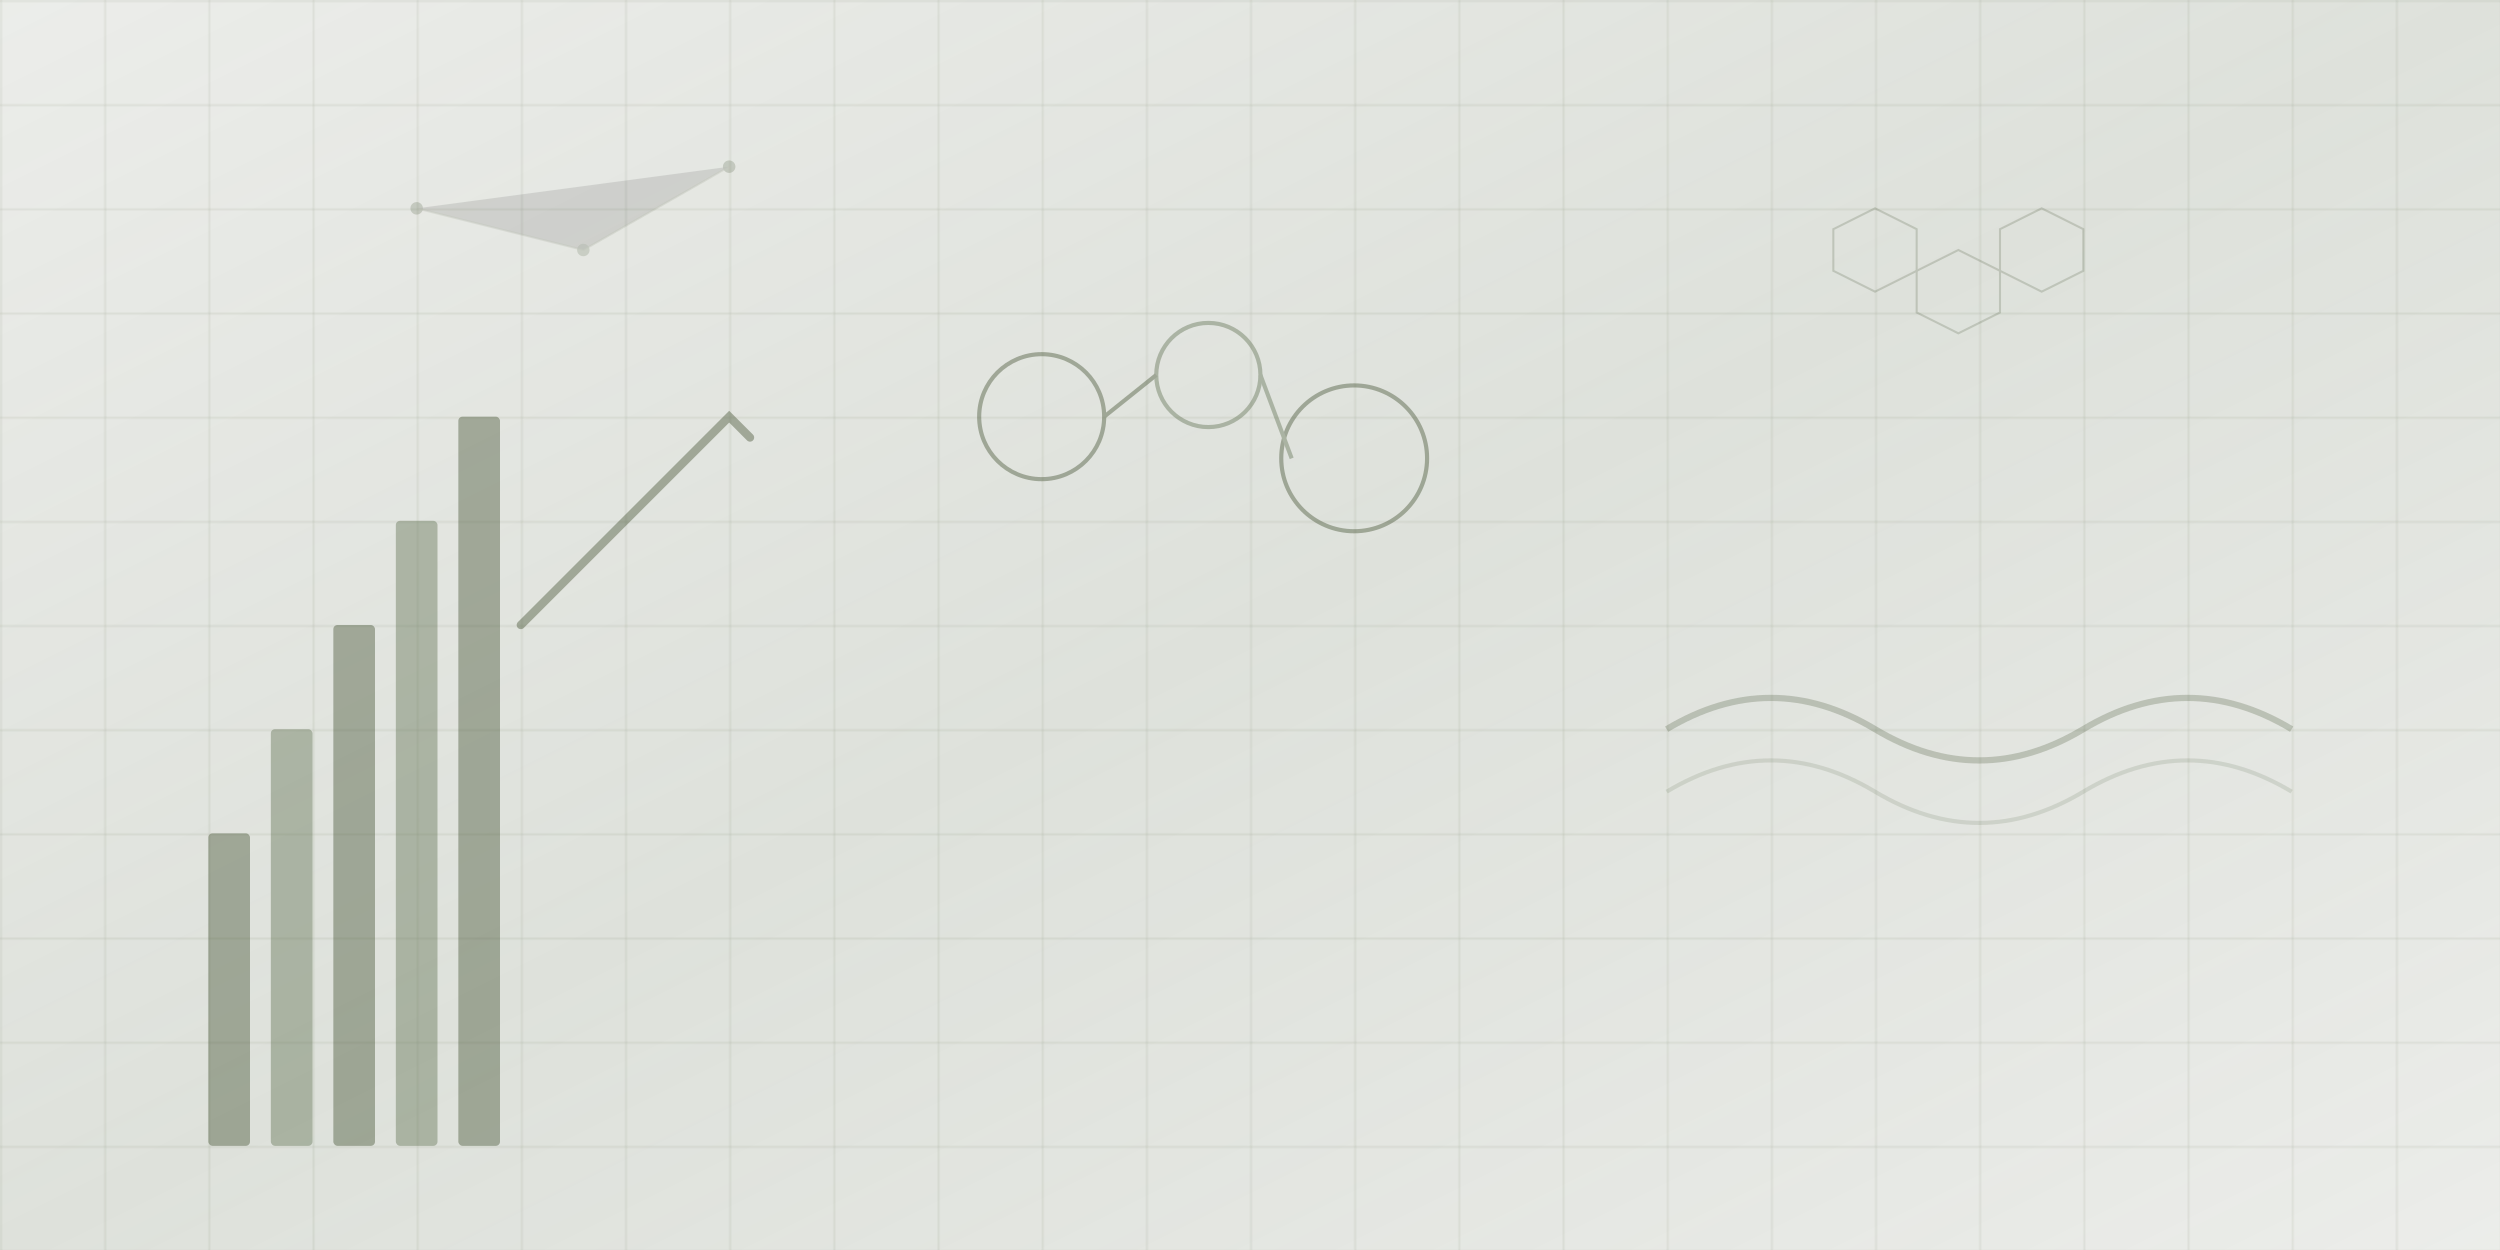<svg xmlns="http://www.w3.org/2000/svg" viewBox="0 0 1200 600" width="1200" height="600">
  <defs>
    <linearGradient id="bgGradient" x1="0%" y1="0%" x2="100%" y2="100%">
      <stop offset="0%" style="stop-color:#3d4a2b;stop-opacity:0.1" />
      <stop offset="50%" style="stop-color:#5a6b4c;stop-opacity:0.2" />
      <stop offset="100%" style="stop-color:#3d4a2b;stop-opacity:0.1" />
    </linearGradient>
    <pattern id="grid" width="50" height="50" patternUnits="userSpaceOnUse">
      <path d="M 50 0 L 0 0 0 50" fill="none" stroke="#3d4a2b" stroke-width="0.5" opacity="0.3"/>
    </pattern>
  </defs>
  
  <!-- Background -->
  <rect width="1200" height="600" fill="url(#bgGradient)"/>
  <rect width="1200" height="600" fill="url(#grid)"/>
  
  <!-- Abstract geometric shapes representing business growth -->
  <g opacity="0.4">
    <!-- Rising bars/charts -->
    <rect x="100" y="400" width="20" height="150" fill="#3d4a2b" rx="2"/>
    <rect x="130" y="350" width="20" height="200" fill="#5a6b4c" rx="2"/>
    <rect x="160" y="300" width="20" height="250" fill="#3d4a2b" rx="2"/>
    <rect x="190" y="250" width="20" height="300" fill="#5a6b4c" rx="2"/>
    <rect x="220" y="200" width="20" height="350" fill="#3d4a2b" rx="2"/>
    
    <!-- Growth arrow -->
    <path d="M250,300 L350,200 L340,210 L350,200 L360,210" stroke="#3d4a2b" stroke-width="4" fill="none" stroke-linecap="round"/>
    
    <!-- Circular elements representing collaboration -->
    <circle cx="500" cy="200" r="30" fill="none" stroke="#3d4a2b" stroke-width="2"/>
    <circle cx="580" cy="180" r="25" fill="none" stroke="#5a6b4c" stroke-width="2"/>
    <circle cx="650" cy="220" r="35" fill="none" stroke="#3d4a2b" stroke-width="2"/>
    
    <!-- Connecting lines -->
    <path d="M530,200 L555,180" stroke="#3d4a2b" stroke-width="2"/>
    <path d="M605,180 L620,220" stroke="#5a6b4c" stroke-width="2"/>
    
    <!-- Wave pattern representing financial flow -->
    <path d="M800,350 Q850,320 900,350 T1000,350 T1100,350" stroke="#3d4a2b" stroke-width="3" fill="none" opacity="0.6"/>
    <path d="M800,380 Q850,350 900,380 T1000,380 T1100,380" stroke="#5a6b4c" stroke-width="2" fill="none" opacity="0.4"/>
  </g>
  
  <!-- Additional decorative elements -->
  <g opacity="0.2">
    <!-- Hexagonal pattern for modern tech feel -->
    <polygon points="900,100 920,110 920,130 900,140 880,130 880,110" fill="none" stroke="#3d4a2b" stroke-width="1"/>
    <polygon points="940,120 960,130 960,150 940,160 920,150 920,130" fill="none" stroke="#3d4a2b" stroke-width="1"/>
    <polygon points="980,100 1000,110 1000,130 980,140 960,130 960,110" fill="none" stroke="#3d4a2b" stroke-width="1"/>
    
    <!-- Network nodes -->
    <circle cx="200" cy="100" r="3" fill="#3d4a2b"/>
    <circle cx="280" cy="120" r="3" fill="#5a6b4c"/>
    <circle cx="350" cy="80" r="3" fill="#3d4a2b"/>
    <path d="M200,100 L280,120 L350,80" stroke="#3d4a2b" stroke-width="1" opacity="0.5"/>
  </g>
</svg>
